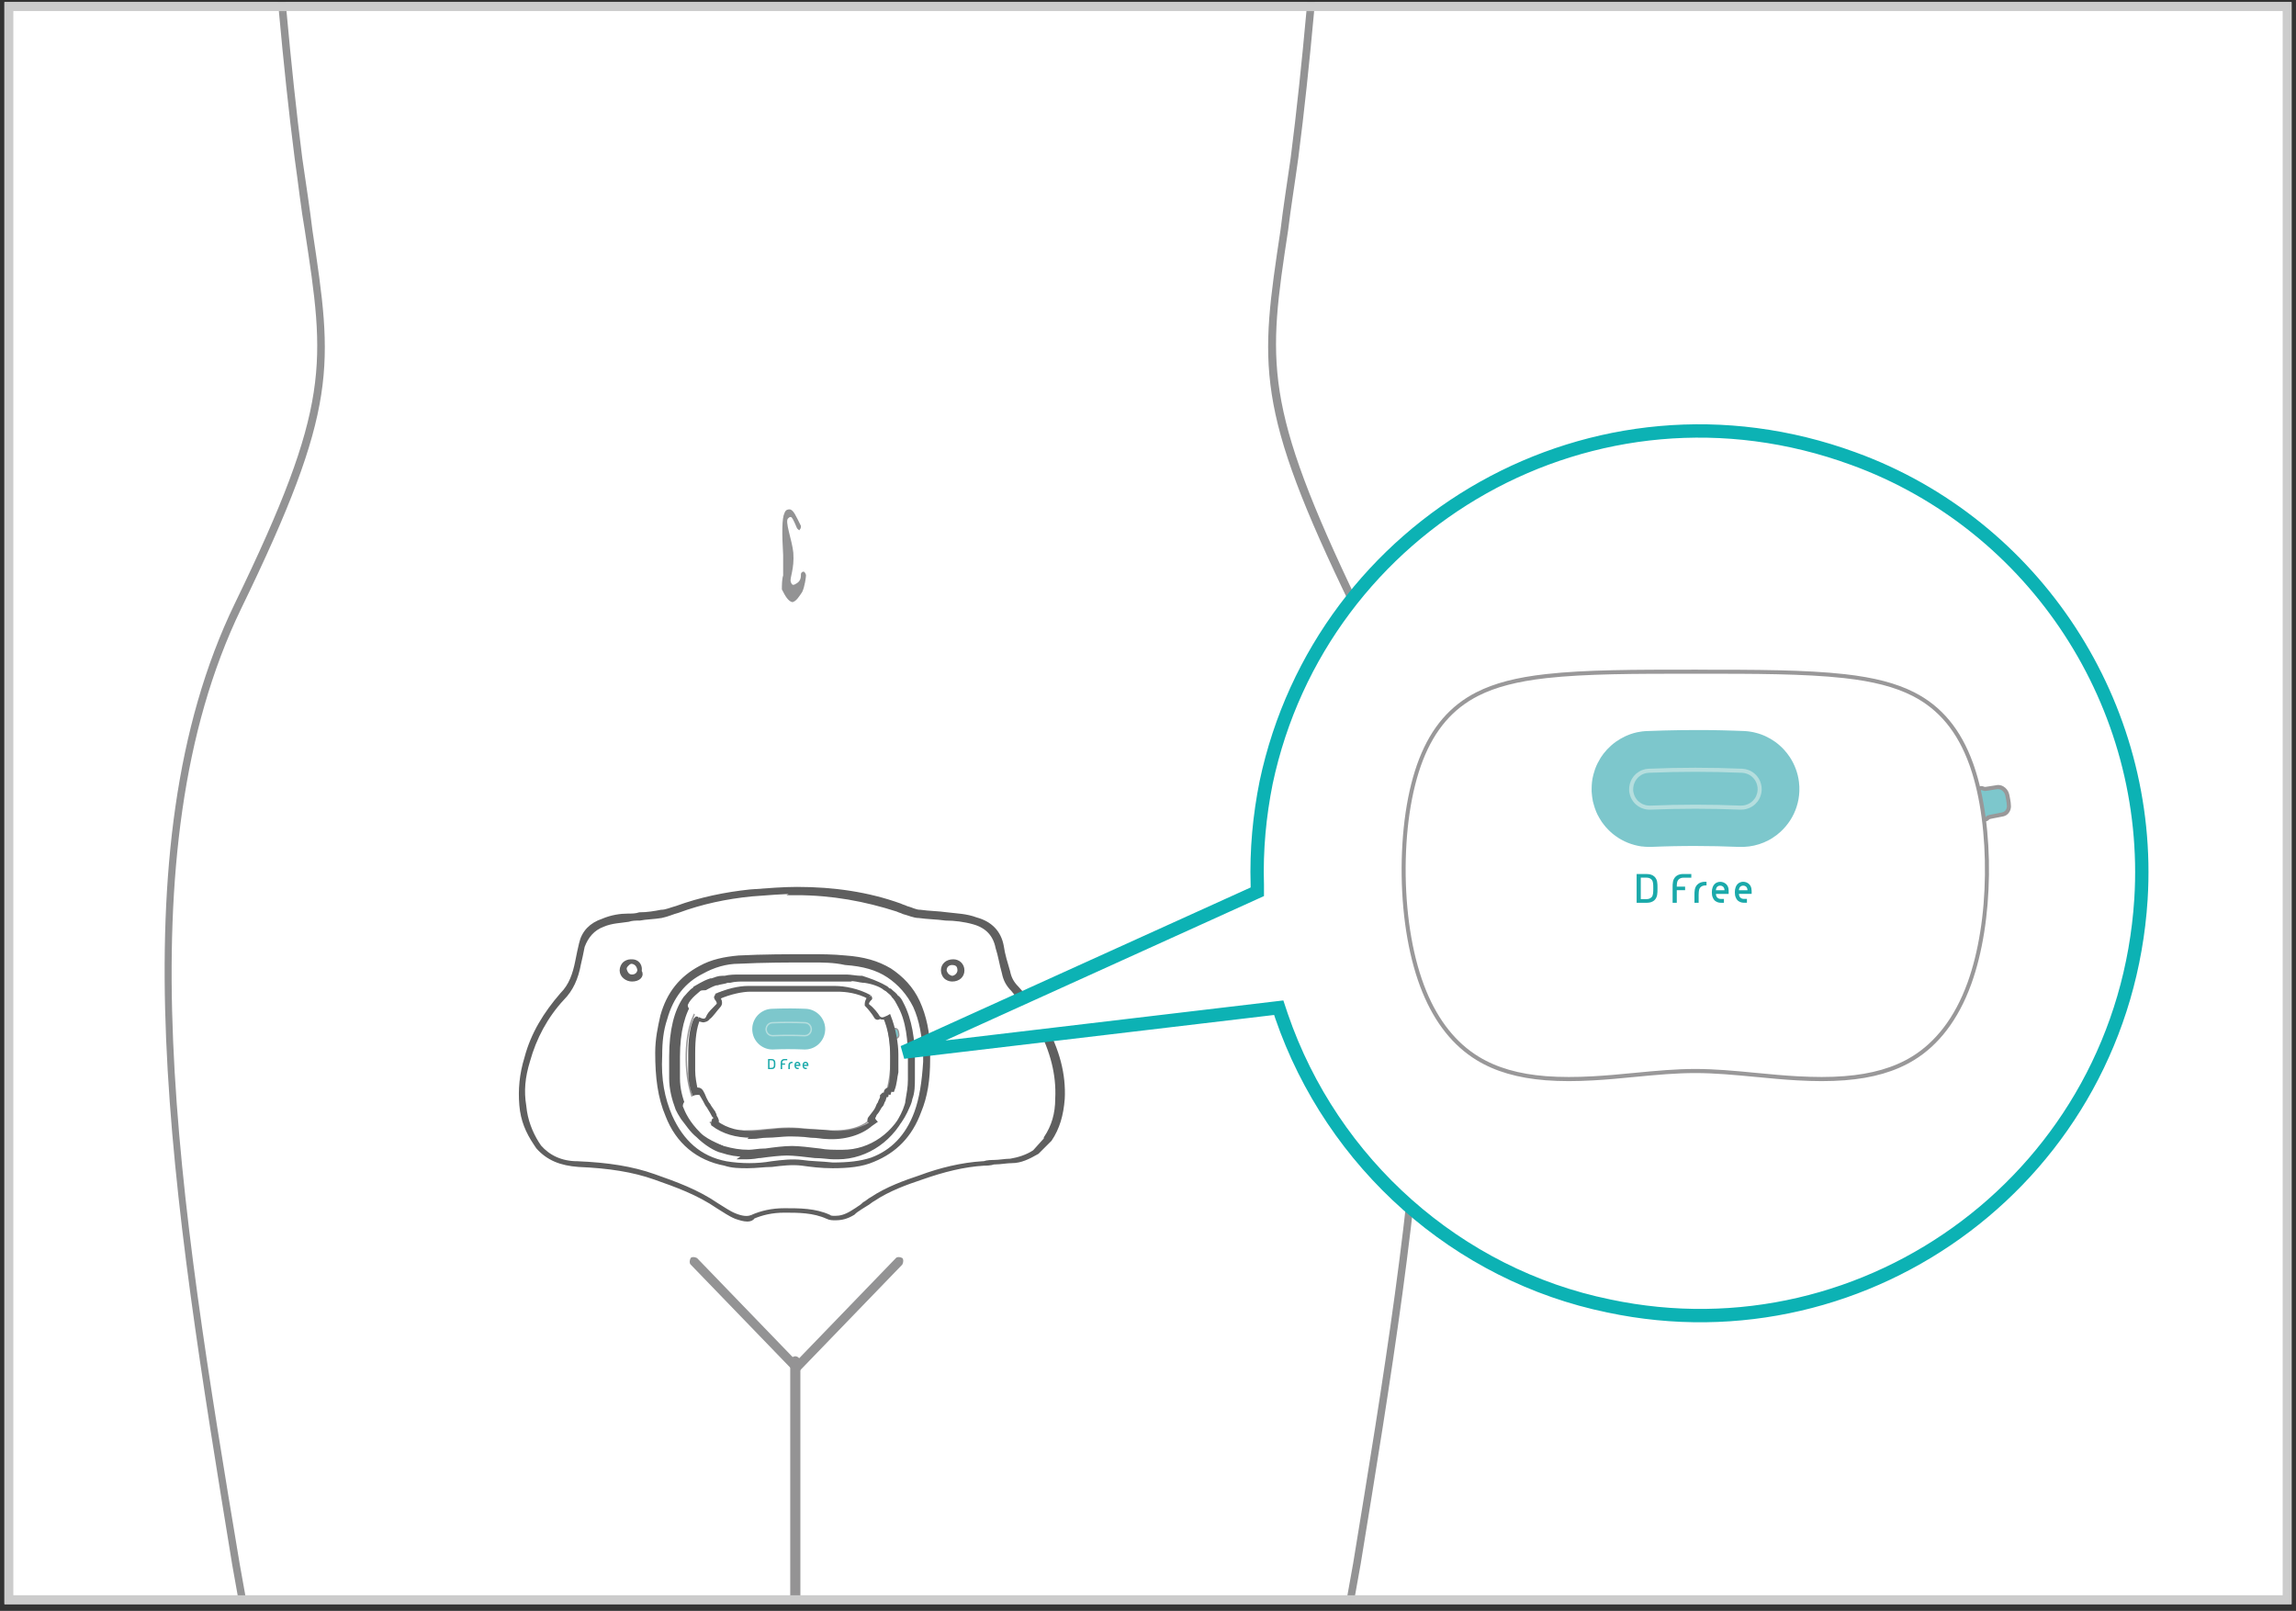 <svg width="258" height="181" viewBox="0 0 258 181" fill="none" xmlns="http://www.w3.org/2000/svg">
<rect x="0" y="0" width="258" height="181" fill="#333333" stroke="none"/>
<g clip-path="url(#clip0_13046_65980)">
<rect x="0.5" y="0.243" width="257" height="180" fill="white"/>
<mask id="mask0_13046_65980" style="mask-type:alpha" maskUnits="userSpaceOnUse" x="0" y="0" width="258" height="181">
<path d="M257.5 0.243H0.5V180.243H257.5V0.243Z" fill="#C4C4C4"/>
</mask>
<g mask="url(#mask0_13046_65980)">
<path d="M89.5 154.243C89.357 154.243 89.213 154.243 89.213 154.097L77.608 142.085C77.464 141.939 77.464 141.646 77.608 141.353C77.751 141.206 78.037 141.206 78.324 141.353L89.5 152.925L100.676 141.353C100.819 141.206 101.106 141.206 101.393 141.353C101.536 141.499 101.536 141.792 101.393 142.085L89.787 154.097C89.643 154.243 89.5 154.243 89.5 154.243Z" fill="#939394"/>
<path d="M89.368 184.888C89.082 184.888 88.797 184.603 88.797 184.318V152.96C88.797 152.675 89.082 152.39 89.368 152.39C89.653 152.39 89.938 152.675 89.938 152.96V184.318C89.795 184.745 89.653 184.888 89.368 184.888Z" fill="#949394"/>
<path d="M151.762 180.243C151.476 180.243 151.333 179.958 151.333 179.673L152.049 175.681C158.775 134.622 165.216 95.844 151.906 68.329C140.885 45.661 141.601 41.099 143.891 25.844C144.177 23.42 144.606 20.712 145.036 17.718C147.755 -3.525 148.9 -29.044 148.9 -29.329C148.9 -29.614 149.043 -29.757 149.329 -29.757C149.616 -29.757 149.759 -29.472 149.759 -29.329C149.759 -29.044 148.614 -3.382 145.894 17.718C145.465 20.854 145.036 23.42 144.749 25.844C142.459 40.813 141.887 45.376 152.621 67.758C166.075 95.559 159.634 134.479 152.907 175.681L152.192 179.673C152.192 180.1 152.049 180.243 151.762 180.243Z" fill="#939394"/>
<path d="M27.238 180.243C26.951 180.243 26.808 180.1 26.808 179.815L26.093 175.82C19.366 134.591 12.925 95.644 26.379 67.825C37.256 45.427 36.541 40.861 34.251 25.882C33.821 23.456 33.535 20.746 33.106 17.75C30.386 -3.507 29.241 -29.186 29.241 -29.329C29.241 -29.614 29.384 -29.757 29.671 -29.757C29.957 -29.757 30.1 -29.614 30.1 -29.329C30.1 -29.044 31.245 -3.507 33.964 17.75C34.394 20.746 34.823 23.456 35.109 25.882C37.399 41.147 38.115 45.712 27.095 68.395C13.784 95.929 20.081 134.733 26.951 175.82L27.667 179.815C27.667 179.958 27.524 180.243 27.238 180.243Z" fill="#939394"/>
<path d="M89.001 67.653C89.429 67.653 89.857 66.94 90.143 66.512C90.428 65.941 90.571 64.799 90.571 64.657C90.571 64.514 90.428 64.228 90.285 64.228C90.143 64.228 90 64.371 90 64.514C90 64.799 90 65.227 89.572 65.513C89.144 65.798 89.001 65.798 88.858 65.37C88.716 64.942 89.286 63.943 89.144 62.088C89.001 60.661 88.145 58.521 88.573 58.235C88.716 58.093 88.716 58.093 88.858 58.093C89.001 58.093 89.144 58.378 89.572 59.377C89.715 59.52 89.857 59.662 89.857 59.52C90 59.377 90 59.234 90 59.091C89.429 57.95 89.144 57.236 88.716 57.236C88.573 57.236 88.287 57.236 88.145 57.664C87.859 58.235 87.859 59.948 88.002 62.373C88.002 63.372 88.002 64.229 88.002 64.657C87.859 65.085 87.859 65.798 87.859 66.226C88.287 67.082 88.573 67.511 89.001 67.653Z" fill="#939394"/>
<path d="M84.149 137.005C83.721 137.005 83.293 136.862 82.865 136.72C82.151 136.434 81.581 136.006 80.867 135.578C78.584 134.008 76.158 133.152 73.732 132.296C71.306 131.44 68.595 131.012 65.17 130.869C63.172 130.726 61.745 130.155 60.604 128.871L60.318 128.443C59.462 127.159 58.891 125.874 58.749 124.162C58.606 122.45 58.749 120.737 59.319 118.882C60.033 116.171 61.46 113.888 63.315 111.747C64.314 110.748 64.742 109.464 65.028 108.037C65.17 107.324 65.313 106.61 65.456 106.039C65.741 104.755 66.597 103.899 67.882 103.471C68.88 103.043 69.879 102.9 70.736 102.9C71.164 102.9 71.592 102.9 72.02 102.757C72.876 102.757 73.732 102.614 74.446 102.472C75.016 102.472 75.587 102.186 76.158 102.044C78.869 101.045 81.723 100.474 84.435 100.189C86.432 100.046 88.145 99.903 89.715 99.903C93.853 99.903 97.706 100.474 101.274 101.758C101.559 101.901 101.702 101.901 101.987 102.044C102.558 102.186 102.986 102.472 103.557 102.472C104.556 102.614 105.555 102.614 106.554 102.757C107.695 102.9 108.694 102.9 109.836 103.328C111.405 103.756 112.404 104.755 112.69 106.325C112.832 107.324 113.118 108.18 113.403 109.179C113.546 109.892 113.831 110.463 114.402 111.034C115.829 112.603 116.685 113.888 117.399 115.172C118.968 118.026 119.682 120.737 119.539 123.449C119.397 125.304 118.968 126.731 118.112 128.015L116.685 129.442C115.686 130.013 114.83 130.441 113.831 130.441C113.26 130.441 112.547 130.584 111.976 130.584C111.548 130.584 111.12 130.584 110.692 130.726C108.409 130.869 106.125 131.44 103.7 132.296C101.987 132.867 99.989 133.58 98.276 134.722C97.991 134.865 97.706 135.15 97.42 135.293C96.992 135.578 96.421 135.863 95.993 136.292C95.28 136.72 94.709 136.862 93.996 136.862C93.71 136.862 93.425 136.862 93.139 136.72C91.57 136.006 89.857 136.006 88.287 136.006C86.861 136.006 85.719 136.292 84.72 136.72C84.863 136.862 84.577 137.005 84.149 137.005Z" fill="white"/>
<path d="M100.067 116.835C100.011 116.835 99.965 116.788 99.965 116.731L99.799 115.745C99.792 115.723 99.792 115.7 99.8 115.678C99.802 115.66 99.821 115.633 99.847 115.619C99.855 115.614 99.875 115.603 99.906 115.603C99.933 115.603 99.949 115.609 99.965 115.616L99.992 115.625C100 115.628 100.01 115.632 100.019 115.633C100.032 115.635 100.045 115.636 100.058 115.636L100.083 115.633L100.547 115.56C100.55 115.56 100.555 115.56 100.558 115.56C100.587 115.56 100.616 115.563 100.645 115.569C100.674 115.576 100.702 115.588 100.731 115.604C100.755 115.617 100.778 115.635 100.798 115.652C100.816 115.668 100.834 115.686 100.848 115.705C100.87 115.734 100.89 115.768 100.904 115.801C100.912 115.822 100.92 115.844 100.926 115.87C100.934 115.899 100.939 115.924 100.944 115.953L100.965 116.068C100.971 116.107 100.978 116.142 100.982 116.177C100.987 116.222 100.99 116.262 100.992 116.297C100.992 116.324 100.992 116.35 100.989 116.377C100.984 116.411 100.973 116.444 100.958 116.473C100.949 116.492 100.938 116.51 100.923 116.527C100.91 116.545 100.893 116.561 100.875 116.577C100.853 116.595 100.83 116.609 100.806 116.619C100.784 116.628 100.76 116.635 100.739 116.639C100.736 116.639 100.272 116.731 100.272 116.731L100.219 116.745C100.202 116.75 100.175 116.758 100.165 116.763H100.163C100.149 116.801 100.111 116.831 100.066 116.831L100.067 116.835Z" fill="#7DC7CC"/>
<path d="M100.561 115.641C100.582 115.641 100.606 115.643 100.629 115.648C100.649 115.652 100.672 115.662 100.694 115.673C100.713 115.684 100.731 115.697 100.747 115.712C100.761 115.724 100.774 115.739 100.787 115.755C100.806 115.779 100.821 115.806 100.833 115.833C100.84 115.851 100.848 115.87 100.853 115.891C100.859 115.918 100.864 115.944 100.869 115.971L100.889 116.083C100.896 116.12 100.902 116.155 100.905 116.188C100.91 116.23 100.913 116.267 100.915 116.3C100.915 116.3 100.915 116.302 100.915 116.304C100.915 116.323 100.915 116.342 100.912 116.364C100.907 116.39 100.899 116.416 100.888 116.438C100.88 116.452 100.872 116.465 100.862 116.478C100.851 116.491 100.84 116.504 100.825 116.515C100.809 116.528 100.793 116.539 100.776 116.545C100.757 116.553 100.737 116.558 100.72 116.563L100.259 116.652L100.222 116.662L100.201 116.668C100.174 116.676 100.147 116.683 100.129 116.694C100.11 116.705 100.094 116.723 100.093 116.729C100.093 116.742 100.083 116.75 100.07 116.75C100.057 116.75 100.048 116.739 100.048 116.726L99.878 115.72C99.878 115.72 99.875 115.708 99.878 115.702C99.878 115.696 99.883 115.688 99.889 115.684C99.893 115.683 99.899 115.68 99.909 115.68C99.909 115.68 99.91 115.68 99.912 115.68C99.92 115.68 99.928 115.683 99.939 115.688C99.949 115.691 99.958 115.696 99.971 115.699C99.982 115.702 99.997 115.707 100.011 115.71C100.025 115.713 100.041 115.713 100.057 115.715L100.096 115.712L100.563 115.638M100.561 115.481C100.561 115.481 100.547 115.481 100.541 115.481C100.539 115.481 100.536 115.481 100.534 115.481L100.073 115.553H100.054C100.054 115.553 100.043 115.553 100.037 115.553C100.03 115.553 100.025 115.55 100.021 115.548C100.011 115.545 100.003 115.542 99.995 115.539C99.976 115.531 99.95 115.523 99.92 115.521C99.917 115.521 99.91 115.521 99.907 115.521C99.873 115.521 99.841 115.529 99.811 115.545C99.765 115.571 99.733 115.612 99.722 115.664C99.712 115.696 99.713 115.729 99.722 115.761L99.888 116.748C99.897 116.841 99.976 116.913 100.069 116.913C100.133 116.913 100.189 116.88 100.222 116.83C100.229 116.83 100.235 116.827 100.243 116.825L100.265 116.819L100.296 116.811L100.752 116.721C100.752 116.721 100.758 116.721 100.763 116.72C100.782 116.715 100.813 116.707 100.843 116.694C100.872 116.681 100.901 116.664 100.928 116.641C100.952 116.622 100.973 116.601 100.99 116.577C101.005 116.558 101.019 116.536 101.032 116.512C101.051 116.473 101.064 116.432 101.07 116.39C101.077 116.355 101.077 116.324 101.075 116.3C101.075 116.299 101.075 116.296 101.075 116.294C101.075 116.257 101.07 116.216 101.065 116.169C101.061 116.132 101.054 116.094 101.048 116.056L101.027 115.942C101.021 115.908 101.016 115.88 101.008 115.849C101.001 115.822 100.992 115.795 100.982 115.771C100.965 115.729 100.942 115.691 100.915 115.656C100.897 115.633 100.878 115.611 100.856 115.592C100.83 115.569 100.803 115.55 100.774 115.532C100.739 115.513 100.704 115.499 100.667 115.489C100.627 115.48 100.593 115.48 100.568 115.478C100.566 115.478 100.563 115.478 100.561 115.478V115.481Z" fill="#999899"/>
<path d="M93.614 127.08C93.321 127.08 93.01 127.071 92.665 127.053C92.105 127.023 91.588 126.973 91.132 126.928L91.087 126.923C90.121 126.829 89.379 126.763 88.624 126.763C87.868 126.763 87.126 126.831 86.16 126.923L86.12 126.927C85.664 126.971 85.147 127.021 84.582 127.051C84.237 127.071 83.926 127.079 83.634 127.079C83.315 127.079 83.021 127.067 82.733 127.045C81.642 126.96 80.76 126.706 80.037 126.264C79.132 125.711 78.424 124.826 77.933 123.631C77.679 123.012 77.481 122.3 77.341 121.514C77.204 120.737 77.129 119.906 77.116 119.049C77.105 118.201 77.157 117.348 77.271 116.58C77.388 115.785 77.567 115.075 77.804 114.469C78.28 113.246 79.007 112.403 80.026 111.886C80.72 111.534 81.581 111.31 82.734 111.181C84.309 111.005 86.259 111.005 88.518 111.005H88.729C90.972 111.005 92.913 111.005 94.481 111.178L94.513 111.181C95.666 111.31 96.527 111.534 97.221 111.886C98.287 112.426 99.035 113.329 99.511 114.646L99.555 114.776C99.754 115.356 99.903 116.024 100.002 116.758C100.05 117.115 100.085 117.488 100.106 117.868C100.126 118.246 100.136 118.633 100.131 119.02C100.126 119.407 100.109 119.795 100.079 120.172C100.047 120.551 100.002 120.926 99.946 121.284C99.831 122.012 99.664 122.684 99.451 123.277L99.435 123.321C99.186 124.007 98.864 124.608 98.48 125.109C98.114 125.586 97.687 125.976 97.212 126.266C96.488 126.707 95.607 126.963 94.516 127.047C94.228 127.069 93.933 127.08 93.615 127.08H93.614Z" fill="white"/>
<path d="M88.728 111.088C90.969 111.088 92.907 111.088 94.472 111.259L94.502 111.263C95.646 111.391 96.497 111.611 97.183 111.96C98.23 112.49 98.966 113.379 99.433 114.675L99.478 114.803C99.674 115.379 99.823 116.041 99.919 116.769C99.967 117.123 100.001 117.496 100.023 117.875C100.044 118.251 100.053 118.636 100.049 119.02C100.044 119.406 100.026 119.791 99.996 120.166C99.966 120.543 99.921 120.916 99.863 121.271C99.748 121.994 99.583 122.66 99.372 123.25L99.356 123.294C99.109 123.972 98.793 124.567 98.412 125.06C98.05 125.53 97.631 125.913 97.166 126.196C96.454 126.631 95.583 126.882 94.505 126.965C94.219 126.988 93.926 126.999 93.611 126.999C93.32 126.999 93.011 126.989 92.665 126.972C92.107 126.941 91.59 126.892 91.131 126.847L91.091 126.844C90.121 126.749 89.378 126.682 88.619 126.682C87.861 126.682 87.117 126.749 86.147 126.844L86.108 126.847C85.651 126.892 85.136 126.941 84.573 126.972C84.229 126.991 83.921 126.999 83.628 126.999C83.312 126.999 83.02 126.988 82.733 126.967C81.657 126.884 80.786 126.632 80.074 126.197C79.183 125.653 78.487 124.78 78.004 123.602C77.753 122.99 77.555 122.282 77.417 121.502C77.281 120.729 77.206 119.903 77.193 119.049C77.182 118.206 77.235 117.356 77.347 116.593C77.463 115.805 77.641 115.099 77.875 114.499C78.345 113.296 79.058 112.466 80.058 111.96C80.745 111.613 81.596 111.392 82.74 111.263C84.309 111.088 86.258 111.088 88.515 111.088H88.726M88.728 110.928H88.517C86.25 110.928 84.292 110.928 82.724 111.104C81.561 111.234 80.692 111.461 79.988 111.818C78.951 112.342 78.212 113.202 77.727 114.442C77.489 115.053 77.308 115.769 77.19 116.571C77.076 117.342 77.023 118.2 77.035 119.052C77.046 119.916 77.123 120.75 77.26 121.53C77.401 122.322 77.601 123.041 77.857 123.663C78.353 124.874 79.071 125.772 79.993 126.335C80.727 126.783 81.62 127.042 82.724 127.128C83.012 127.151 83.309 127.162 83.629 127.162C83.925 127.162 84.239 127.152 84.583 127.133C85.146 127.103 85.666 127.052 86.124 127.007L86.163 127.004C87.128 126.909 87.869 126.844 88.619 126.844C89.37 126.844 90.11 126.911 91.075 127.004L91.115 127.007C91.573 127.052 92.093 127.101 92.656 127.133C93 127.152 93.313 127.162 93.609 127.162C93.931 127.162 94.228 127.151 94.516 127.128C95.62 127.044 96.513 126.784 97.247 126.335C97.73 126.04 98.164 125.645 98.537 125.159C98.925 124.652 99.252 124.044 99.503 123.35L99.519 123.306C99.734 122.706 99.901 122.031 100.018 121.299C100.076 120.939 100.121 120.563 100.153 120.18C100.183 119.801 100.202 119.412 100.207 119.024C100.212 118.635 100.204 118.246 100.181 117.867C100.159 117.483 100.124 117.107 100.076 116.75C99.977 116.011 99.826 115.339 99.626 114.753L99.582 114.624C99.1 113.286 98.338 112.368 97.254 111.819C96.55 111.463 95.681 111.237 94.518 111.106C92.95 110.931 90.992 110.93 88.726 110.93L88.728 110.928Z" fill="#999899"/>
<path d="M92.711 115.356C92.69 115.183 92.649 115.012 92.588 114.849C92.529 114.686 92.449 114.529 92.354 114.384C92.285 114.28 92.209 114.18 92.124 114.088C92.017 113.971 91.897 113.865 91.769 113.772C91.654 113.691 91.53 113.619 91.404 113.56C91.372 113.545 91.342 113.531 91.31 113.518C91.278 113.505 91.246 113.492 91.214 113.481C91.182 113.47 91.15 113.459 91.118 113.449C91.086 113.44 91.054 113.43 91.02 113.422C90.988 113.414 90.956 113.406 90.922 113.398C90.89 113.392 90.857 113.385 90.825 113.379C90.793 113.374 90.761 113.369 90.727 113.364C90.695 113.36 90.663 113.356 90.631 113.355C90.599 113.352 90.567 113.35 90.535 113.348C90.403 113.344 90.27 113.337 90.138 113.334C90.009 113.329 89.879 113.326 89.748 113.323C89.707 113.323 89.663 113.321 89.622 113.32C89.593 113.32 89.562 113.32 89.534 113.318C89.478 113.318 89.422 113.315 89.366 113.315C89.241 113.313 89.116 113.312 88.991 113.31C88.87 113.31 88.747 113.31 88.625 113.31C88.425 113.31 88.219 113.31 88.011 113.315C87.895 113.315 87.782 113.318 87.671 113.321C87.671 113.321 87.671 113.321 87.67 113.321C87.569 113.323 87.47 113.326 87.374 113.328C87.155 113.334 86.936 113.342 86.716 113.35C86.688 113.35 86.657 113.353 86.628 113.355C86.601 113.356 86.576 113.36 86.548 113.363H86.545C86.545 113.363 86.544 113.363 86.542 113.363C86.513 113.366 86.483 113.371 86.454 113.376C86.428 113.38 86.403 113.385 86.377 113.39C86.376 113.39 86.374 113.39 86.371 113.39C86.371 113.39 86.371 113.39 86.369 113.39C86.369 113.39 86.368 113.39 86.366 113.39C86.337 113.396 86.308 113.403 86.278 113.409C86.267 113.412 86.256 113.416 86.244 113.419C86.228 113.424 86.211 113.427 86.195 113.43C86.166 113.438 86.139 113.448 86.112 113.457C86.096 113.462 86.08 113.465 86.065 113.472C86.059 113.473 86.052 113.476 86.046 113.48C86.038 113.483 86.03 113.484 86.02 113.488C85.977 113.504 85.936 113.523 85.894 113.54C85.883 113.545 85.872 113.548 85.861 113.555C85.859 113.555 85.857 113.556 85.856 113.558C85.854 113.558 85.853 113.558 85.849 113.561C85.8 113.585 85.75 113.611 85.702 113.638C85.689 113.644 85.677 113.651 85.664 113.659C85.664 113.659 85.662 113.659 85.66 113.66C85.6 113.696 85.54 113.734 85.484 113.774C85.484 113.774 85.481 113.776 85.481 113.777C85.481 113.777 85.48 113.777 85.478 113.779C85.417 113.822 85.358 113.87 85.302 113.92C85.288 113.932 85.273 113.947 85.259 113.961C85.221 113.996 85.18 114.033 85.145 114.072C85.142 114.075 85.141 114.078 85.137 114.081C85.134 114.084 85.131 114.086 85.129 114.089C85.086 114.137 85.044 114.187 85.004 114.236C84.998 114.244 84.992 114.254 84.985 114.264C84.955 114.304 84.926 114.344 84.899 114.385C84.896 114.392 84.893 114.398 84.889 114.403C84.885 114.409 84.88 114.416 84.877 114.422C84.841 114.478 84.811 114.536 84.781 114.593C84.777 114.6 84.773 114.606 84.769 114.612C84.736 114.68 84.705 114.747 84.68 114.817C84.678 114.824 84.677 114.83 84.673 114.836C84.672 114.841 84.669 114.846 84.667 114.851C84.661 114.868 84.656 114.889 84.649 114.907C84.632 114.961 84.614 115.014 84.6 115.07C84.592 115.099 84.587 115.127 84.581 115.156C84.574 115.185 84.566 115.214 84.561 115.243C84.558 115.265 84.557 115.287 84.553 115.311C84.552 115.327 84.547 115.343 84.545 115.359C84.542 115.38 84.542 115.401 84.541 115.422C84.537 115.447 84.536 115.473 84.534 115.499C84.531 115.545 84.531 115.59 84.531 115.636C84.531 115.652 84.529 115.67 84.531 115.686C84.531 115.692 84.531 115.7 84.531 115.707C84.531 115.716 84.531 115.724 84.531 115.734C84.531 115.759 84.536 115.783 84.537 115.809C84.541 115.852 84.544 115.895 84.55 115.939C84.553 115.967 84.56 115.995 84.565 116.023C84.571 116.057 84.574 116.091 84.581 116.124C84.584 116.139 84.589 116.151 84.592 116.164C84.598 116.191 84.606 116.219 84.614 116.246C84.627 116.291 84.64 116.335 84.654 116.38C84.665 116.411 84.677 116.441 84.688 116.471C84.697 116.497 84.705 116.523 84.717 116.547C84.723 116.559 84.729 116.572 84.736 116.587C84.742 116.599 84.745 116.612 84.752 116.625C84.761 116.646 84.774 116.665 84.784 116.686C84.801 116.718 84.817 116.751 84.837 116.782C84.854 116.811 84.872 116.839 84.891 116.868C84.905 116.889 84.917 116.913 84.931 116.934C84.939 116.947 84.95 116.958 84.958 116.969C84.977 116.995 84.996 117.02 85.016 117.046C85.041 117.078 85.065 117.11 85.093 117.14C85.115 117.167 85.141 117.191 85.165 117.217C85.182 117.235 85.198 117.254 85.216 117.271C85.224 117.279 85.233 117.286 85.241 117.294C85.251 117.302 85.259 117.311 85.267 117.319C85.291 117.342 85.317 117.363 85.341 117.385C85.352 117.394 85.363 117.402 85.373 117.41C85.377 117.415 85.384 117.418 85.388 117.423C85.398 117.431 85.408 117.439 85.417 117.446C85.443 117.466 85.47 117.486 85.497 117.505C85.515 117.518 85.534 117.53 85.553 117.542C85.556 117.543 85.558 117.545 85.561 117.548C85.563 117.548 85.564 117.55 85.566 117.551C85.571 117.554 85.576 117.558 85.579 117.561C85.606 117.578 85.635 117.596 85.664 117.612C85.692 117.628 85.721 117.644 85.75 117.66C85.779 117.676 85.809 117.69 85.84 117.705C85.87 117.719 85.9 117.732 85.931 117.745C85.936 117.746 85.941 117.748 85.945 117.751C85.947 117.751 85.948 117.753 85.952 117.754C85.955 117.754 85.958 117.756 85.961 117.758C85.982 117.766 86.003 117.775 86.024 117.782C86.056 117.793 86.086 117.804 86.118 117.814C86.129 117.817 86.14 117.82 86.152 117.823C86.155 117.823 86.158 117.826 86.161 117.826C86.164 117.826 86.169 117.828 86.172 117.83C86.187 117.834 86.201 117.838 86.214 117.842C86.246 117.852 86.278 117.86 86.312 117.866C86.329 117.87 86.347 117.874 86.364 117.878C86.369 117.878 86.372 117.879 86.376 117.881C86.38 117.881 86.384 117.881 86.388 117.882C86.395 117.882 86.403 117.886 86.409 117.887C86.443 117.894 86.475 117.898 86.508 117.903C86.512 117.903 86.513 117.903 86.516 117.903C86.516 117.903 86.52 117.903 86.521 117.903C86.526 117.903 86.531 117.903 86.536 117.903C86.56 117.906 86.584 117.91 86.609 117.911C86.622 117.911 86.635 117.913 86.649 117.914C86.656 117.914 86.664 117.914 86.668 117.916C86.673 117.916 86.68 117.916 86.684 117.916C86.692 117.916 86.702 117.916 86.71 117.918C86.742 117.918 86.774 117.921 86.808 117.921H86.811C86.812 117.921 86.814 117.921 86.816 117.921H86.864C86.876 117.921 86.889 117.921 86.902 117.919H86.912C87.056 117.913 87.198 117.908 87.34 117.903C87.483 117.898 87.627 117.895 87.769 117.892C87.913 117.889 88.055 117.887 88.198 117.886C88.34 117.886 88.484 117.884 88.627 117.884C89.198 117.884 89.775 117.897 90.345 117.921C90.38 117.921 90.417 117.921 90.454 117.921C90.484 117.921 90.516 117.921 90.546 117.919C90.61 117.916 90.676 117.911 90.748 117.902C90.815 117.892 90.882 117.881 90.946 117.866C91.01 117.852 91.076 117.834 91.14 117.814C91.204 117.793 91.266 117.77 91.327 117.745C91.388 117.719 91.449 117.69 91.508 117.66C91.567 117.63 91.625 117.596 91.679 117.559C91.735 117.524 91.79 117.486 91.841 117.446C91.892 117.406 91.943 117.363 91.991 117.318C92.132 117.187 92.257 117.039 92.362 116.878C92.471 116.71 92.558 116.529 92.618 116.339C92.682 116.142 92.719 115.935 92.727 115.727C92.732 115.603 92.727 115.478 92.711 115.355V115.356Z" fill="#7DC7CC"/>
<path d="M87.842 119.097C87.724 119.212 87.726 119.369 87.726 119.521V120.126H87.89V119.63H88.218V119.487H87.89V119.481C87.892 119.354 87.903 119.27 87.954 119.215C88.004 119.162 88.071 119.135 88.159 119.135H88.463V118.991H88.094C87.991 118.999 87.905 119.036 87.841 119.097" fill="#1AA9AA"/>
<path d="M88.754 119.793V119.786C88.756 119.66 88.767 119.575 88.818 119.521C88.868 119.468 88.935 119.441 89.023 119.441H89.063V119.298H88.957C88.855 119.306 88.769 119.343 88.705 119.404C88.586 119.519 88.588 119.676 88.588 119.828V120.125H88.753V119.794L88.754 119.793Z" fill="#1AA9AA"/>
<path d="M87.129 119.55V119.521C87.129 119.362 87.129 119.212 87.012 119.097C86.94 119.028 86.838 118.991 86.713 118.991H86.307V120.126H86.713C86.838 120.126 86.942 120.089 87.012 120.02C87.131 119.905 87.129 119.74 87.129 119.58V119.551V119.55ZM86.899 119.902C86.849 119.954 86.782 119.982 86.694 119.982H86.47V119.134H86.694C86.782 119.134 86.849 119.159 86.899 119.214C86.959 119.281 86.963 119.385 86.963 119.55C86.963 119.702 86.963 119.833 86.899 119.902Z" fill="#1AA9AA"/>
<path d="M89.603 119.298C89.565 119.298 89.526 119.305 89.488 119.319C89.448 119.334 89.413 119.356 89.381 119.388C89.349 119.418 89.323 119.462 89.304 119.516C89.283 119.569 89.273 119.634 89.273 119.714C89.273 119.794 89.285 119.865 89.309 119.916C89.329 119.97 89.357 120.012 89.392 120.042C89.409 120.057 89.429 120.069 89.448 120.079C89.467 120.09 89.486 120.1 89.507 120.106C89.545 120.119 89.587 120.124 89.627 120.125H89.75V119.973H89.627C89.571 119.973 89.526 119.956 89.491 119.922C89.454 119.889 89.435 119.839 89.435 119.775H89.936V119.641C89.936 119.535 89.902 119.45 89.838 119.39C89.774 119.33 89.697 119.3 89.606 119.298M89.433 119.631C89.437 119.577 89.453 119.529 89.483 119.497C89.513 119.466 89.553 119.45 89.603 119.45C89.653 119.45 89.691 119.466 89.723 119.497C89.755 119.529 89.771 119.577 89.773 119.631H89.433Z" fill="#1AA9AA"/>
<path d="M90.84 119.639C90.84 119.533 90.806 119.448 90.742 119.388C90.678 119.328 90.601 119.298 90.51 119.296C90.472 119.296 90.433 119.303 90.395 119.317C90.355 119.332 90.32 119.354 90.288 119.386C90.256 119.416 90.23 119.46 90.211 119.514C90.19 119.567 90.181 119.632 90.181 119.712C90.181 119.792 90.192 119.863 90.216 119.914C90.237 119.968 90.264 120.01 90.299 120.04C90.317 120.055 90.336 120.068 90.355 120.077C90.374 120.088 90.393 120.098 90.414 120.104C90.453 120.117 90.494 120.122 90.534 120.124H90.657V119.972H90.534C90.478 119.972 90.433 119.954 90.398 119.92C90.361 119.887 90.342 119.837 90.342 119.773H90.843V119.639H90.84ZM90.341 119.631C90.344 119.576 90.36 119.528 90.39 119.496C90.421 119.466 90.461 119.45 90.51 119.45C90.56 119.45 90.598 119.466 90.63 119.496C90.662 119.528 90.678 119.576 90.68 119.631H90.341Z" fill="#1AA9AA"/>
<path d="M90.408 116.371C90.418 116.371 90.429 116.371 90.438 116.371C90.501 116.371 90.56 116.363 90.621 116.347C90.694 116.327 90.763 116.297 90.827 116.255C90.902 116.207 90.963 116.15 91.017 116.079C91.049 116.038 91.075 115.993 91.096 115.945C91.121 115.889 91.139 115.83 91.15 115.771C91.163 115.702 91.165 115.63 91.157 115.561C91.149 115.492 91.129 115.419 91.102 115.355C91.078 115.297 91.046 115.243 91.008 115.195C90.976 115.153 90.941 115.118 90.901 115.084C90.835 115.03 90.765 114.988 90.683 114.96C90.613 114.934 90.544 114.921 90.47 114.916H90.464C89.245 114.865 88.008 114.865 86.789 114.916H86.783C86.709 114.92 86.637 114.934 86.568 114.96C86.488 114.988 86.416 115.03 86.351 115.084C86.311 115.118 86.275 115.155 86.243 115.196C86.205 115.246 86.173 115.3 86.149 115.358C86.122 115.422 86.103 115.494 86.095 115.564C86.09 115.599 86.09 115.636 86.09 115.673C86.09 115.707 86.095 115.74 86.101 115.774C86.112 115.833 86.13 115.892 86.155 115.948C86.178 115.996 86.203 116.041 86.235 116.083C86.263 116.119 86.293 116.153 86.327 116.183C86.357 116.211 86.391 116.236 86.426 116.259C86.49 116.3 86.557 116.329 86.632 116.348C86.693 116.364 86.752 116.372 86.813 116.372H86.845C88.027 116.323 89.226 116.323 90.408 116.372" stroke="#B5DEDE" stroke-width="0.16" stroke-miterlimit="10"/>
<path d="M83.72 129.727C82.864 129.727 82.008 129.584 81.151 129.299C80.438 129.156 79.296 128.443 78.44 127.586C77.727 127.016 77.299 126.302 76.728 125.589C76.442 125.16 76.3 124.875 76.157 124.59C75.729 123.448 75.443 122.306 75.443 121.165V118.739C75.443 115.742 76.014 113.602 77.013 112.175C77.299 111.889 77.584 111.461 78.012 111.176C78.155 111.176 78.155 111.033 78.155 111.033C78.44 110.89 79.011 110.462 79.867 110.177C80.01 110.177 80.01 110.177 80.01 110.177C80.438 110.034 80.723 109.892 81.151 109.892C81.294 109.892 81.294 109.892 81.437 109.892C82.008 109.749 82.578 109.749 83.149 109.749H94.708C94.851 109.749 94.993 109.749 95.136 109.749C95.564 109.749 96.278 109.892 96.706 109.892H96.848C97.705 110.177 98.561 110.462 99.274 110.89C99.417 111.033 99.702 111.176 99.702 111.176C99.988 111.461 100.273 111.604 100.416 111.889C100.702 112.175 100.844 112.46 100.987 112.746C102.129 114.601 102.271 117.169 102.271 118.882V121.308C102.271 122.164 102.129 122.877 101.986 123.733C101.986 124.019 101.843 124.304 101.701 124.732C100.416 127.872 97.419 130.012 94.137 130.012C93.994 130.012 93.852 130.012 93.709 130.012C93.138 130.012 92.425 129.87 91.569 129.87C90.427 129.727 89.143 129.584 88.429 129.584C87.716 129.584 86.431 129.727 85.432 129.87H85.29C84.576 130.012 84.005 130.012 83.577 130.012C84.005 129.727 83.863 129.727 83.72 129.727ZM78.725 127.444C79.582 128.157 80.581 128.728 81.294 129.013C82.293 129.299 83.149 129.441 84.148 129.441C84.576 129.441 85.29 129.299 85.861 129.299H86.003C87.002 129.156 88.144 129.013 89 129.013C89.713 129.013 90.998 129.156 92.139 129.299C92.853 129.441 93.709 129.441 94.28 129.441C94.422 129.441 94.565 129.441 94.708 129.441C97.847 129.441 100.702 127.444 101.986 124.304C102.129 124.019 102.271 123.591 102.271 123.448C102.557 122.735 102.557 121.878 102.557 121.165V118.739C102.557 117.027 102.271 114.601 101.272 112.746C101.13 112.46 100.987 112.175 100.702 112.032C100.559 111.747 100.273 111.604 99.988 111.319C99.845 111.319 99.702 111.176 99.56 111.033C98.846 110.605 98.133 110.32 97.134 110.177H96.991C96.706 110.177 95.85 109.892 95.564 110.034C95.421 110.034 95.279 110.034 95.136 110.034H83.577C83.149 110.034 82.578 110.034 82.008 110.177C81.865 110.177 81.722 110.177 81.722 110.177C81.437 110.32 81.009 110.32 80.581 110.462H80.438C79.582 110.748 79.011 111.176 78.725 111.319L78.583 111.461C78.155 111.747 77.869 112.032 77.727 112.317C76.728 113.744 76.157 115.885 76.157 118.739V121.165C76.157 122.306 76.442 123.448 76.87 124.447C77.013 124.732 77.156 125.16 77.299 125.446C77.727 126.159 78.297 126.873 78.868 127.444H79.011C78.725 127.444 78.725 127.444 78.725 127.444Z" fill="#5F5F5F" stroke="#5F5F5F" stroke-width="0.5" stroke-miterlimit="10"/>
<path d="M84.434 127.586C82.721 127.586 81.294 127.158 80.153 126.302V126.159C80.153 126.016 80.295 125.874 80.295 125.874C80.295 125.731 80.153 125.731 80.153 125.588C79.725 125.16 79.725 124.875 79.439 124.589C79.296 124.304 79.154 124.019 79.011 123.876C78.868 123.448 78.583 123.02 78.44 123.02C78.44 123.02 78.297 123.02 78.155 123.02C78.155 123.02 78.012 123.02 78.012 122.877C77.727 122.164 77.584 121.307 77.584 120.594V118.596C77.584 116.884 77.727 115.599 78.155 114.601C78.155 114.601 78.155 114.601 78.297 114.458H78.44C78.868 114.601 79.154 114.743 79.296 114.458C79.439 114.172 80.01 113.459 80.438 113.031C80.581 112.888 80.438 112.745 80.438 112.46C80.438 112.317 80.295 112.317 80.295 112.175V112.032C81.58 111.318 83.149 111.033 84.005 111.033H93.852C94.851 111.033 96.42 111.318 97.705 112.032C97.705 112.032 97.847 112.175 97.705 112.175C97.705 112.175 97.705 112.317 97.562 112.317C97.419 112.603 97.419 112.745 97.419 112.888C97.705 113.174 98.275 113.887 98.418 114.172C98.561 114.458 98.704 114.315 98.989 114.172C98.989 114.172 99.132 114.172 99.132 114.03H99.274C99.274 114.03 99.417 114.03 99.417 114.172C100.13 115.599 100.273 117.455 100.273 118.596C100.273 119.024 100.273 120.023 100.273 120.594C100.273 121.307 100.13 122.021 99.845 122.877C99.845 122.877 99.845 122.877 99.702 123.02H99.56H99.417H99.274C99.274 123.02 99.274 123.02 99.132 123.163V123.305C99.132 123.448 98.989 123.591 98.846 124.019C98.704 124.161 98.704 124.304 98.561 124.589C98.418 124.875 98.275 125.018 97.847 125.588C97.847 125.588 97.705 125.731 97.705 125.874C97.705 125.874 97.847 126.016 97.847 126.159V126.302C96.706 127.301 94.851 127.872 92.853 127.729C92.425 127.729 91.854 127.586 91.14 127.586C90.141 127.443 89.143 127.443 88.572 127.443C88.001 127.443 87.002 127.586 86.146 127.586C85.575 127.586 85.004 127.729 84.576 127.729C84.719 127.586 84.576 127.586 84.434 127.586ZM80.438 126.159C81.58 127.015 83.149 127.443 85.004 127.301C85.433 127.301 86.003 127.158 86.574 127.158C87.573 127.015 88.429 127.015 89.143 127.015C89.713 127.015 90.855 127.158 91.854 127.158C92.567 127.158 93.138 127.301 93.566 127.301C95.421 127.443 97.134 126.873 98.275 126.016C98.133 125.874 98.133 125.731 98.133 125.588C98.133 125.446 98.275 125.303 98.275 125.16C98.704 124.732 98.704 124.447 98.989 124.161C99.132 124.019 99.132 123.733 99.274 123.591C99.417 123.162 99.417 123.02 99.56 122.877V122.734C99.56 122.592 99.702 122.449 99.845 122.449C99.988 122.306 100.13 122.449 100.273 122.449C100.559 121.736 100.559 121.022 100.701 120.451C100.701 120.023 100.701 119.024 100.701 118.453C100.701 117.312 100.416 115.599 99.845 114.172C99.845 114.172 99.845 114.172 99.702 114.172C99.417 114.315 98.989 114.458 98.704 114.03C98.561 113.744 97.99 113.174 97.705 112.888C97.419 112.603 97.562 112.317 97.705 112.032C96.42 111.318 94.993 111.176 94.137 111.176H84.291C83.435 111.176 82.008 111.461 80.723 112.032C80.723 112.032 80.723 112.032 80.723 112.175C80.866 112.46 81.009 112.745 80.723 113.031C80.438 113.316 79.867 114.172 79.582 114.315C79.296 114.743 78.868 114.601 78.44 114.458C78.012 115.457 77.869 116.741 77.869 118.311V120.309C77.869 121.022 78.012 121.736 78.155 122.449C78.297 122.449 78.297 122.449 78.44 122.449C78.726 122.449 78.868 122.734 79.154 123.448C79.296 123.733 79.439 124.019 79.582 124.161C79.725 124.447 79.867 124.589 80.153 125.018C80.153 125.16 80.295 125.16 80.295 125.446C80.581 125.874 80.581 126.016 80.438 126.159Z" fill="#5F5F5F"/>
<path d="M80.153 126.159V126.302C81.294 127.158 82.721 127.586 84.434 127.586C84.576 127.586 84.719 127.586 84.576 127.729C85.004 127.729 85.575 127.586 86.146 127.586C87.002 127.586 88.001 127.443 88.572 127.443C89.143 127.443 90.141 127.443 91.14 127.586C91.854 127.586 92.425 127.729 92.853 127.729C94.851 127.872 96.706 127.301 97.847 126.302V126.159C97.847 126.016 97.705 125.874 97.705 125.874C97.705 125.731 97.847 125.588 97.847 125.588C98.275 125.018 98.418 124.875 98.561 124.589C98.704 124.304 98.704 124.161 98.846 124.019C98.989 123.591 99.132 123.448 99.132 123.305V123.163C99.274 123.02 99.274 123.02 99.274 123.02H99.417H99.56H99.702C99.845 122.877 99.845 122.877 99.845 122.877C100.13 122.021 100.273 121.307 100.273 120.594C100.273 120.023 100.273 119.024 100.273 118.596C100.273 117.455 100.13 115.599 99.417 114.172C99.417 114.03 99.274 114.03 99.274 114.03H99.132C99.132 114.172 98.989 114.172 98.989 114.172C98.704 114.315 98.561 114.458 98.418 114.172C98.275 113.887 97.705 113.174 97.419 112.888C97.419 112.745 97.419 112.603 97.562 112.317C97.705 112.317 97.705 112.175 97.705 112.175C97.847 112.175 97.705 112.032 97.705 112.032M80.153 126.159L80.295 126.302M80.153 126.159C80.153 126.016 80.295 125.874 80.295 125.874C80.295 125.731 80.153 125.731 80.153 125.588C79.725 125.16 79.725 124.875 79.439 124.589C79.296 124.304 79.154 124.019 79.011 123.876C78.868 123.448 78.583 123.02 78.44 123.02C78.44 123.02 78.297 123.02 78.155 123.02C78.155 123.02 78.012 123.02 78.012 122.877C77.727 122.164 77.584 121.307 77.584 120.594V118.596C77.584 116.884 77.727 115.599 78.155 114.601C78.155 114.601 78.155 114.601 78.297 114.458H78.44M78.44 114.458C78.868 114.601 79.154 114.743 79.296 114.458C79.439 114.172 80.01 113.459 80.438 113.031C80.581 112.888 80.438 112.745 80.438 112.46C80.438 112.317 80.295 112.317 80.295 112.175V112.032C81.58 111.318 83.149 111.033 84.005 111.033H93.852C94.851 111.033 96.42 111.318 97.705 112.032M78.44 114.458C78.868 114.601 79.296 114.743 79.582 114.315C79.867 114.172 80.438 113.316 80.723 113.031C81.009 112.745 80.866 112.46 80.723 112.175C80.723 112.032 80.723 112.032 80.723 112.032C82.008 111.461 83.435 111.176 84.291 111.176H94.137C94.993 111.176 96.42 111.318 97.705 112.032M78.44 114.458C78.012 115.457 77.869 116.741 77.869 118.311V120.309C77.869 121.022 78.012 121.736 78.155 122.449C78.297 122.449 78.297 122.449 78.44 122.449C78.726 122.449 78.868 122.734 79.154 123.448C79.296 123.733 79.439 124.019 79.582 124.161C79.725 124.447 79.867 124.589 80.153 125.018C80.153 125.16 80.295 125.16 80.295 125.446C80.581 125.874 80.581 126.016 80.438 126.159C81.58 127.015 83.149 127.443 85.004 127.301C85.433 127.301 86.003 127.158 86.574 127.158C87.573 127.015 88.429 127.015 89.143 127.015C89.713 127.015 90.855 127.158 91.854 127.158C92.567 127.158 93.138 127.301 93.566 127.301C95.421 127.443 97.134 126.873 98.275 126.016C98.133 125.874 98.133 125.731 98.133 125.588C98.133 125.446 98.275 125.303 98.275 125.16C98.704 124.732 98.704 124.447 98.989 124.161C99.132 124.019 99.132 123.733 99.274 123.591C99.417 123.162 99.417 123.02 99.56 122.877V122.734C99.56 122.592 99.702 122.449 99.845 122.449C99.988 122.306 100.13 122.449 100.273 122.449C100.559 121.736 100.559 121.022 100.701 120.451C100.701 120.023 100.701 119.024 100.701 118.453C100.701 117.312 100.416 115.599 99.845 114.172C99.845 114.172 99.845 114.172 99.702 114.172C99.417 114.315 98.989 114.458 98.704 114.03C98.561 113.744 97.99 113.174 97.705 112.888C97.419 112.603 97.562 112.317 97.705 112.032" stroke="#5F5F5F" stroke-width="0.5" stroke-miterlimit="10"/>
<path d="M79.012 114.458C78.87 114.458 78.299 114.172 78.299 114.172C78.156 114.03 77.157 113.316 77.3 112.888C77.585 112.175 78.584 111.461 78.727 111.318C79.012 111.176 80.725 111.318 80.297 111.889C80.154 112.032 80.297 112.317 80.439 112.46C80.582 112.745 80.582 112.745 80.439 112.888C80.011 113.316 79.583 113.744 79.44 114.03C79.298 114.315 79.298 114.458 79.012 114.458Z" fill="white"/>
<path d="M99.133 114.315C99.133 114.315 98.99 114.315 98.847 114.173C98.704 113.887 98.134 113.174 97.706 112.888C97.563 112.746 97.706 112.603 97.848 112.46C97.991 112.318 98.134 112.175 97.991 112.032C97.563 111.461 99.133 111.176 99.418 111.461C99.989 111.89 100.559 112.46 100.844 113.031C100.844 113.317 99.989 114.03 99.561 114.173C99.561 114.173 99.275 114.315 99.133 114.315Z" fill="white"/>
<path d="M78.725 127.301C77.441 126.017 77.013 125.018 76.728 124.304C76.728 124.161 76.728 123.591 77.869 123.163C78.012 123.02 78.297 123.02 78.583 123.02C78.583 123.02 78.868 123.448 79.011 123.733C79.153 124.019 79.296 124.304 79.439 124.447C79.582 124.732 79.724 124.875 80.01 125.446L80.152 125.588C80.152 125.588 80.152 125.731 80.01 125.731C80.01 125.874 79.867 125.874 79.867 125.874C79.724 126.017 79.724 126.159 79.724 126.302C79.867 126.73 80.866 127.301 81.008 127.444C81.437 127.586 81.722 127.729 81.865 127.729C82.007 127.729 82.15 127.872 82.15 127.872C82.15 128.014 82.15 128.157 82.007 128.3C81.865 128.585 81.579 128.728 81.437 128.728C81.579 128.871 79.582 128.157 78.725 127.301Z" fill="white"/>
<path d="M98.704 126.588C98.847 126.16 98.704 126.16 98.561 125.874C98.418 125.732 98.276 125.589 98.418 125.589C98.989 124.876 99.132 124.876 99.417 124.305C99.56 123.734 99.846 123.449 99.846 123.02C99.846 122.878 100.131 123.163 100.416 123.163C100.844 123.163 100.416 122.45 101.13 122.022C101.843 121.593 101.558 123.163 100.702 125.018C99.703 127.016 98.561 126.873 98.704 126.588Z" fill="white"/>
<path d="M84.007 137.005C83.579 137.005 83.15 136.862 82.722 136.72C82.009 136.434 81.438 136.006 80.725 135.578C78.441 134.008 76.016 133.152 73.59 132.296C71.164 131.44 68.452 131.012 65.028 130.869C63.03 130.726 61.603 130.155 60.461 128.871L60.176 128.443C59.32 127.159 58.749 125.874 58.606 124.162C58.464 122.45 58.606 120.737 59.177 118.882C59.891 116.171 61.318 113.888 63.173 111.747C64.171 110.748 64.6 109.464 64.885 108.037C65.028 107.324 65.17 106.61 65.313 106.039C65.598 104.755 66.455 103.899 67.739 103.471C68.738 103.043 69.737 102.9 70.593 102.9C71.021 102.9 71.449 102.9 71.877 102.757C72.733 102.757 73.59 102.614 74.303 102.472C74.874 102.472 75.445 102.186 76.016 102.044C78.727 101.045 81.581 100.474 84.292 100.189C86.29 100.046 88.002 99.903 89.572 99.903C93.71 99.903 97.563 100.474 101.13 101.758C101.416 101.901 101.558 101.901 101.844 102.044C102.414 102.186 102.843 102.472 103.413 102.472C104.412 102.614 105.411 102.614 106.41 102.757C107.552 102.9 108.551 102.9 109.692 103.328C111.262 103.756 112.261 104.755 112.546 106.325C112.689 107.324 112.974 108.18 113.26 109.179C113.402 109.892 113.688 110.463 114.259 111.034C115.686 112.603 116.542 113.888 117.255 115.172C118.825 118.026 119.538 120.737 119.396 123.449C119.253 125.304 118.825 126.731 117.969 128.015L116.542 129.442C115.543 130.013 114.687 130.441 113.688 130.441C113.117 130.441 112.403 130.584 111.833 130.584C111.405 130.584 110.976 130.584 110.548 130.726C108.265 130.869 105.982 131.44 103.556 132.296C101.844 132.867 99.846 133.58 98.134 134.722C97.849 134.865 97.563 135.15 97.278 135.293C96.85 135.578 96.279 135.863 95.851 136.292C95.137 136.72 94.567 136.862 93.853 136.862C93.568 136.862 93.282 136.862 92.997 136.72C91.427 136.006 89.715 136.006 88.145 136.006C86.718 136.006 85.576 136.292 84.578 136.72C84.578 136.862 84.292 137.005 84.007 137.005ZM89.429 100.189C88.002 100.189 86.29 100.331 84.435 100.474C81.581 100.759 78.87 101.33 76.158 102.329C75.587 102.472 75.017 102.757 74.303 102.9C73.447 103.043 72.591 103.043 71.877 103.185C71.449 103.185 71.021 103.185 70.593 103.328C69.737 103.471 68.738 103.471 67.739 103.899C66.597 104.327 65.884 105.183 65.456 106.325C65.313 107.038 65.17 107.752 65.028 108.322C64.742 109.892 64.171 111.176 63.173 112.175C61.318 114.173 60.033 116.599 59.32 119.168C58.749 121.023 58.606 122.592 58.892 124.305C59.034 125.874 59.605 127.301 60.319 128.443L60.604 128.871C61.603 130.013 63.03 130.726 64.885 130.726C68.31 130.869 71.021 131.297 73.447 132.153C75.873 133.009 78.299 133.866 80.582 135.435C81.295 135.863 81.866 136.292 82.58 136.577C83.293 136.862 84.007 137.005 84.578 136.72C85.576 136.292 86.718 136.006 88.145 136.006C89.857 136.006 91.57 136.006 93.139 136.72C93.282 136.862 93.568 136.862 93.853 136.862C94.424 136.862 94.995 136.72 95.708 136.292C96.136 136.006 96.707 135.721 97.135 135.293C97.421 135.15 97.706 134.865 97.991 134.722C99.704 133.58 101.701 132.867 103.413 132.296C105.697 131.44 108.122 130.869 110.406 130.726C110.834 130.726 111.262 130.726 111.69 130.584C112.261 130.584 112.974 130.441 113.545 130.441C114.401 130.298 115.4 130.013 116.256 129.442L117.541 128.015C117.541 128.015 117.541 128.015 117.541 127.872C118.397 126.588 118.825 125.161 118.825 123.449C118.968 120.737 118.254 118.026 116.827 115.315C116.114 114.03 115.115 112.746 113.83 111.176C113.26 110.606 112.974 110.035 112.832 109.321C112.546 108.322 112.403 107.324 112.118 106.467C111.833 105.04 110.976 104.041 109.407 103.613C108.408 103.328 107.266 103.185 106.267 103.185C105.268 103.043 104.27 103.043 103.271 102.9C102.7 102.9 102.129 102.614 101.558 102.472C101.273 102.329 101.13 102.329 100.845 102.186C97.278 101.045 93.568 100.331 89.429 100.331C89.715 100.189 89.572 100.189 89.429 100.189ZM84.007 131.012C83.15 131.012 82.294 131.012 81.438 130.726C78.441 130.155 76.158 128.3 75.017 125.304C74.16 123.306 73.875 121.023 73.875 118.311C73.875 116.742 74.16 115.457 74.446 114.173C75.159 111.605 76.586 109.892 78.727 108.751C80.011 108.037 81.438 107.752 83.008 107.609C85.719 107.466 88.573 107.466 90.999 107.466C92.283 107.466 93.568 107.466 94.995 107.609C96.992 107.752 98.562 108.18 99.989 109.036C101.273 109.892 102.414 111.034 103.128 112.603C103.841 114.173 104.27 116.028 104.27 118.311C104.27 118.454 104.27 118.597 104.27 118.74V119.025C104.27 121.308 103.984 123.163 103.271 124.876C102.272 127.587 100.559 129.299 98.134 130.298C96.85 130.869 95.28 131.012 93.568 131.012C92.283 131.012 91.142 130.869 90.143 130.726C89.001 130.584 87.86 130.726 86.718 130.869C85.862 130.869 85.006 131.012 84.007 131.012ZM91.284 107.894C91.142 107.894 91.142 107.894 90.999 107.894C88.573 107.894 85.862 107.894 83.008 108.037C81.581 108.037 80.154 108.465 78.87 109.179C76.872 110.178 75.445 111.89 74.731 114.459C74.303 115.743 74.16 117.027 74.16 118.597C74.018 121.308 74.446 123.449 75.302 125.446C76.586 128.3 78.584 130.155 81.581 130.726C83.293 131.012 85.148 131.012 86.718 130.726C87.86 130.584 89.001 130.441 90.143 130.584C90.999 130.726 92.283 130.726 93.568 130.869C95.28 130.869 96.707 130.726 97.991 130.298C100.274 129.442 101.986 127.73 102.985 125.018C103.556 123.449 103.841 121.593 103.984 119.31V119.025C103.984 118.882 103.984 118.74 103.984 118.597C103.841 116.314 103.556 114.601 102.843 113.032C102.129 111.605 101.13 110.463 99.846 109.607C98.562 108.751 96.992 108.322 94.995 108.18C93.71 107.894 92.426 107.894 91.284 107.894ZM106.981 110.035C106.695 110.035 106.41 109.892 106.267 109.749C106.125 109.607 105.982 109.321 105.982 109.036C105.982 108.465 106.41 108.037 107.124 108.037C107.694 108.037 108.122 108.465 108.122 109.036C108.122 109.607 107.694 110.035 106.981 110.035C107.124 110.035 107.124 110.035 106.981 110.035ZM106.981 108.18C106.553 108.18 106.125 108.465 106.125 109.036C106.125 109.179 106.267 109.464 106.41 109.607C106.553 109.749 106.838 109.892 106.981 109.892C107.409 109.892 107.837 109.464 107.837 109.036C107.837 108.465 107.552 108.18 106.981 108.18C107.124 108.18 107.124 108.18 106.981 108.18ZM71.021 110.035C70.45 110.035 69.879 109.607 69.879 109.036C69.879 108.751 70.022 108.465 70.165 108.322C70.308 108.18 70.593 108.037 70.878 108.037C71.449 108.037 71.877 108.465 71.877 109.179C72.163 109.607 71.734 110.035 71.021 110.035ZM71.021 109.749C71.449 109.749 71.877 109.464 71.877 108.893C71.877 108.465 71.592 108.037 71.021 108.037C70.736 108.037 70.593 108.18 70.45 108.322C70.308 108.465 70.165 108.608 70.165 108.893C70.308 109.464 70.593 109.749 71.021 109.749Z" fill="#5F5F5F"/>
<path d="M106.981 110.035C106.695 110.035 106.41 109.892 106.267 109.749C106.125 109.607 105.982 109.321 105.982 109.036C105.982 108.465 106.41 108.037 107.124 108.037C107.694 108.037 108.122 108.465 108.122 109.036C108.122 109.607 107.694 110.035 106.981 110.035ZM106.981 110.035C107.124 110.035 107.124 110.035 106.981 110.035ZM106.981 108.18C106.553 108.18 106.125 108.465 106.125 109.036C106.125 109.179 106.267 109.464 106.41 109.607C106.553 109.749 106.838 109.892 106.981 109.892C107.409 109.892 107.837 109.464 107.837 109.036C107.837 108.465 107.552 108.18 106.981 108.18ZM106.981 108.18C107.124 108.18 107.124 108.18 106.981 108.18ZM93.853 136.862C94.567 136.862 95.137 136.72 95.851 136.292C96.279 135.863 96.85 135.578 97.278 135.293C97.563 135.15 97.849 134.865 98.134 134.722C99.846 133.58 101.844 132.867 103.556 132.296C105.982 131.44 108.265 130.869 110.548 130.726C110.976 130.584 111.405 130.584 111.833 130.584C112.403 130.584 113.117 130.441 113.688 130.441C114.687 130.441 115.543 130.013 116.542 129.442L117.969 128.015C118.825 126.731 119.253 125.304 119.396 123.449C119.538 120.737 118.825 118.026 117.255 115.172C116.542 113.888 115.686 112.603 114.259 111.034C113.688 110.463 113.402 109.892 113.26 109.179C112.974 108.18 112.689 107.324 112.546 106.325C112.261 104.755 111.262 103.756 109.692 103.328C108.551 102.9 107.552 102.9 106.41 102.757C105.411 102.614 104.412 102.614 103.413 102.472C102.843 102.472 102.414 102.186 101.844 102.044C101.558 101.901 101.416 101.901 101.13 101.758C97.563 100.474 93.71 99.903 89.572 99.903C88.002 99.903 86.29 100.046 84.292 100.189C81.581 100.474 78.727 101.045 76.016 102.044C75.445 102.186 74.874 102.472 74.303 102.472C73.59 102.614 72.733 102.757 71.877 102.757C71.449 102.9 71.021 102.9 70.593 102.9C69.737 102.9 68.738 103.043 67.739 103.471C66.455 103.899 65.598 104.755 65.313 106.039C65.17 106.61 65.028 107.324 64.885 108.037C64.6 109.464 64.171 110.748 63.173 111.747C61.318 113.888 59.891 116.171 59.177 118.882C58.606 120.737 58.464 122.45 58.606 124.162C58.749 125.874 59.32 127.159 60.176 128.443L60.461 128.871C61.603 130.155 63.03 130.726 65.028 130.869C68.452 131.012 71.164 131.44 73.59 132.296C76.016 133.152 78.441 134.008 80.725 135.578C81.438 136.006 82.009 136.434 82.722 136.72C83.15 136.862 83.579 137.005 84.007 137.005C84.292 137.005 84.578 136.862 84.578 136.72M93.853 136.862C93.568 136.862 93.282 136.862 92.997 136.72C91.427 136.006 89.715 136.006 88.145 136.006M93.853 136.862C93.568 136.862 93.282 136.862 93.139 136.72C91.57 136.006 89.857 136.006 88.145 136.006M93.853 136.862C94.424 136.862 94.995 136.72 95.708 136.292C96.136 136.006 96.707 135.721 97.135 135.293C97.421 135.15 97.706 134.865 97.991 134.722C99.704 133.58 101.701 132.867 103.413 132.296C105.697 131.44 108.122 130.869 110.406 130.726C110.834 130.726 111.262 130.726 111.69 130.584C112.261 130.584 112.974 130.441 113.545 130.441C114.401 130.298 115.4 130.013 116.256 129.442L117.541 128.015C117.541 128.015 117.541 128.015 117.541 127.872C118.397 126.588 118.825 125.161 118.825 123.449C118.968 120.737 118.254 118.026 116.827 115.315C116.114 114.03 115.115 112.746 113.83 111.176C113.26 110.606 112.974 110.035 112.832 109.321C112.546 108.322 112.403 107.324 112.118 106.467C111.833 105.04 110.976 104.041 109.407 103.613C108.408 103.328 107.266 103.185 106.267 103.185C105.268 103.043 104.27 103.043 103.271 102.9C102.7 102.9 102.129 102.614 101.558 102.472C101.273 102.329 101.13 102.329 100.845 102.186C97.278 101.045 93.568 100.331 89.429 100.331C89.715 100.189 89.572 100.189 89.429 100.189C88.002 100.189 86.29 100.331 84.435 100.474C81.581 100.759 78.87 101.33 76.158 102.329C75.587 102.472 75.017 102.757 74.303 102.9C73.447 103.043 72.591 103.043 71.877 103.185C71.449 103.185 71.021 103.185 70.593 103.328C69.737 103.471 68.738 103.471 67.739 103.899C66.597 104.327 65.884 105.183 65.456 106.325C65.313 107.038 65.17 107.752 65.028 108.322C64.742 109.892 64.171 111.176 63.173 112.175C61.318 114.173 60.033 116.599 59.32 119.168C58.749 121.023 58.606 122.592 58.892 124.305C59.034 125.874 59.605 127.301 60.319 128.443L60.604 128.871C61.603 130.013 63.03 130.726 64.885 130.726C68.31 130.869 71.021 131.297 73.447 132.153C75.873 133.009 78.299 133.866 80.582 135.435C81.295 135.863 81.866 136.292 82.58 136.577C83.293 136.862 84.007 137.005 84.578 136.72M88.145 136.006C86.718 136.006 85.576 136.292 84.578 136.72M84.007 131.012C83.15 131.012 82.294 131.012 81.438 130.726C78.441 130.155 76.158 128.3 75.017 125.304C74.16 123.306 73.875 121.023 73.875 118.311C73.875 116.742 74.16 115.457 74.446 114.173C75.159 111.605 76.586 109.892 78.727 108.751C80.011 108.037 81.438 107.752 83.008 107.609C85.719 107.466 88.573 107.466 90.999 107.466C92.283 107.466 93.568 107.466 94.995 107.609C96.992 107.752 98.562 108.18 99.989 109.036C101.273 109.892 102.414 111.034 103.128 112.603C103.841 114.173 104.27 116.028 104.27 118.311C104.27 118.454 104.27 118.597 104.27 118.74V119.025C104.27 121.308 103.984 123.163 103.271 124.876C102.272 127.587 100.559 129.299 98.134 130.298C96.85 130.869 95.28 131.012 93.568 131.012C92.283 131.012 91.142 130.869 90.143 130.726C89.001 130.584 87.86 130.726 86.718 130.869C85.862 130.869 85.006 131.012 84.007 131.012ZM91.284 107.894C91.142 107.894 91.142 107.894 90.999 107.894C88.573 107.894 85.862 107.894 83.008 108.037C81.581 108.037 80.154 108.465 78.87 109.179C76.872 110.178 75.445 111.89 74.731 114.459C74.303 115.743 74.16 117.027 74.16 118.597C74.018 121.308 74.446 123.449 75.302 125.446C76.586 128.3 78.584 130.155 81.581 130.726C83.293 131.012 85.148 131.012 86.718 130.726C87.86 130.584 89.001 130.441 90.143 130.584C90.999 130.726 92.283 130.726 93.568 130.869C95.28 130.869 96.707 130.726 97.991 130.298C100.274 129.442 101.986 127.73 102.985 125.018C103.556 123.449 103.841 121.593 103.984 119.31V119.025C103.984 118.882 103.984 118.74 103.984 118.597C103.841 116.314 103.556 114.601 102.843 113.032C102.129 111.605 101.13 110.463 99.846 109.607C98.562 108.751 96.992 108.322 94.995 108.18C93.71 107.894 92.426 107.894 91.284 107.894ZM71.021 110.035C70.45 110.035 69.879 109.607 69.879 109.036C69.879 108.751 70.022 108.465 70.165 108.322C70.308 108.18 70.593 108.037 70.878 108.037C71.449 108.037 71.877 108.465 71.877 109.179C72.163 109.607 71.734 110.035 71.021 110.035ZM71.021 109.749C71.449 109.749 71.877 109.464 71.877 108.893C71.877 108.465 71.592 108.037 71.021 108.037C70.736 108.037 70.593 108.18 70.45 108.322C70.308 108.465 70.165 108.608 70.165 108.893C70.308 109.464 70.593 109.749 71.021 109.749Z" stroke="#5F5F5F" stroke-width="0.5" stroke-miterlimit="10"/>
<path d="M143.884 113.806L143.691 113.226L143.084 113.298L101.517 118.222L140.843 100.399L141.283 100.199V99.716V99.465V99.453V99.441C141.159 95.483 141.53 91.646 142.274 87.928C148.467 58.709 179.171 40.884 208.267 51.532L208.269 51.532C228.691 58.958 241.94 79.262 240.578 101.052C238.596 131.885 209.996 152.929 180.78 146.74L180.775 146.738C163.823 143.274 149.706 130.772 144.009 114.18L144.008 114.177L143.884 113.806Z" fill="white" stroke="#0CB2B4" stroke-width="1.5"/>
</g>
<path d="M223.096 92.065C222.937 92.065 222.804 91.933 222.804 91.769L222.331 88.962C222.312 88.898 222.312 88.835 222.335 88.771C222.34 88.721 222.394 88.643 222.467 88.602C222.49 88.588 222.549 88.557 222.636 88.557C222.713 88.557 222.759 88.575 222.804 88.593L222.882 88.62C222.905 88.629 222.932 88.639 222.959 88.643C222.996 88.648 223.032 88.652 223.069 88.652L223.142 88.643L224.463 88.434C224.472 88.434 224.486 88.434 224.495 88.434C224.577 88.434 224.659 88.443 224.741 88.461C224.823 88.479 224.905 88.516 224.987 88.561C225.055 88.598 225.119 88.648 225.178 88.698C225.228 88.743 225.278 88.793 225.319 88.848C225.383 88.93 225.438 89.026 225.479 89.122C225.502 89.181 225.524 89.245 225.543 89.317C225.565 89.4 225.579 89.472 225.593 89.554L225.652 89.882C225.67 89.992 225.688 90.092 225.702 90.192C225.716 90.32 225.725 90.434 225.729 90.534C225.729 90.612 225.729 90.684 225.72 90.762C225.707 90.858 225.675 90.953 225.634 91.035C225.606 91.09 225.575 91.14 225.534 91.19C225.497 91.24 225.447 91.286 225.397 91.331C225.333 91.382 225.269 91.422 225.201 91.45C225.137 91.477 225.069 91.495 225.01 91.509C225 91.509 223.679 91.769 223.679 91.769L223.529 91.81C223.479 91.823 223.401 91.846 223.374 91.86H223.369C223.328 91.969 223.219 92.056 223.091 92.056L223.096 92.065Z" fill="#7DC7CC"/>
<path d="M224.505 88.666C224.564 88.666 224.632 88.671 224.696 88.684C224.755 88.698 224.819 88.725 224.883 88.757C224.937 88.789 224.988 88.825 225.033 88.866C225.074 88.903 225.111 88.944 225.147 88.989C225.202 89.058 225.243 89.135 225.279 89.213C225.297 89.263 225.32 89.317 225.334 89.377C225.352 89.454 225.366 89.527 225.379 89.605L225.439 89.923C225.457 90.028 225.475 90.129 225.484 90.224C225.498 90.343 225.507 90.447 225.512 90.543C225.512 90.543 225.512 90.548 225.512 90.552C225.512 90.607 225.512 90.662 225.502 90.725C225.489 90.798 225.466 90.871 225.434 90.935C225.411 90.976 225.389 91.012 225.361 91.049C225.329 91.085 225.297 91.122 225.256 91.154C225.211 91.19 225.165 91.222 225.115 91.24C225.06 91.263 225.006 91.277 224.956 91.29L223.643 91.546L223.539 91.573L223.479 91.591C223.402 91.614 223.325 91.632 223.274 91.664C223.22 91.696 223.174 91.746 223.17 91.764C223.17 91.801 223.142 91.823 223.106 91.823C223.069 91.823 223.042 91.791 223.042 91.755L222.559 88.889C222.559 88.889 222.55 88.857 222.559 88.839C222.559 88.821 222.573 88.798 222.591 88.789C222.6 88.784 222.618 88.775 222.646 88.775C222.646 88.775 222.65 88.775 222.655 88.775C222.678 88.775 222.7 88.784 222.732 88.798C222.76 88.807 222.787 88.821 222.823 88.83C222.855 88.839 222.896 88.853 222.937 88.862C222.978 88.871 223.024 88.871 223.069 88.876L223.179 88.866L224.509 88.657M224.505 88.21C224.505 88.21 224.464 88.21 224.445 88.21C224.441 88.21 224.432 88.21 224.427 88.21L223.115 88.415H223.06C223.06 88.415 223.028 88.415 223.01 88.415C222.992 88.415 222.978 88.406 222.965 88.402C222.937 88.392 222.914 88.383 222.892 88.374C222.837 88.352 222.764 88.329 222.678 88.324C222.668 88.324 222.65 88.324 222.641 88.324C222.545 88.324 222.454 88.347 222.368 88.392C222.236 88.465 222.144 88.584 222.113 88.73C222.085 88.821 222.09 88.916 222.113 89.008L222.586 91.819C222.614 92.083 222.837 92.288 223.101 92.288C223.284 92.288 223.443 92.192 223.539 92.051C223.557 92.051 223.575 92.042 223.598 92.037L223.662 92.019L223.748 91.996L225.047 91.741C225.047 91.741 225.065 91.741 225.079 91.737C225.133 91.723 225.22 91.7 225.307 91.664C225.389 91.627 225.471 91.577 225.548 91.514C225.616 91.459 225.676 91.4 225.726 91.331C225.767 91.277 225.808 91.213 225.844 91.144C225.899 91.035 225.935 90.917 225.953 90.798C225.972 90.698 225.972 90.611 225.967 90.543C225.967 90.538 225.967 90.529 225.967 90.525C225.967 90.42 225.953 90.302 225.94 90.169C225.926 90.065 225.908 89.955 225.89 89.846L225.83 89.522C225.812 89.427 225.799 89.345 225.776 89.258C225.758 89.181 225.73 89.103 225.703 89.035C225.653 88.916 225.589 88.807 225.512 88.707C225.461 88.643 225.407 88.579 225.343 88.525C225.27 88.461 225.193 88.406 225.111 88.356C225.01 88.301 224.91 88.26 224.805 88.233C224.691 88.206 224.596 88.206 224.523 88.201C224.518 88.201 224.509 88.201 224.505 88.201V88.21Z" fill="#999899"/>
<path d="M204.717 121.243C203.883 121.243 202.999 121.216 202.015 121.166C200.42 121.079 198.949 120.938 197.65 120.81L197.522 120.797C194.77 120.528 192.656 120.341 190.506 120.341C188.355 120.341 186.241 120.532 183.489 120.797L183.375 120.806C182.077 120.933 180.605 121.075 178.997 121.161C178.013 121.216 177.129 121.239 176.295 121.239C175.388 121.239 174.55 121.207 173.73 121.143C170.622 120.901 168.112 120.177 166.052 118.919C163.474 117.343 161.46 114.823 160.061 111.42C159.337 109.657 158.772 107.629 158.375 105.392C157.983 103.178 157.769 100.813 157.733 98.371C157.701 95.956 157.851 93.527 158.175 91.34C158.507 89.076 159.018 87.053 159.692 85.326C161.05 81.845 163.118 79.444 166.021 77.972C167.998 76.97 170.449 76.332 173.734 75.963C178.218 75.462 183.772 75.462 190.205 75.462H190.807C197.194 75.462 202.721 75.462 207.186 75.954L207.277 75.963C210.562 76.332 213.014 76.97 214.991 77.972C218.026 79.508 220.158 82.082 221.511 85.832L221.639 86.201C222.204 87.855 222.627 89.755 222.91 91.846C223.047 92.862 223.147 93.924 223.206 95.008C223.265 96.084 223.293 97.186 223.279 98.289C223.265 99.391 223.215 100.494 223.129 101.569C223.037 102.649 222.91 103.715 222.75 104.736C222.422 106.809 221.949 108.723 221.343 110.413L221.297 110.536C220.586 112.491 219.67 114.204 218.577 115.63C217.533 116.988 216.317 118.099 214.964 118.924C212.904 120.182 210.394 120.911 207.286 121.147C206.466 121.211 205.628 121.243 204.721 121.243H204.717Z" fill="white"/>
<path d="M190.806 75.699C197.189 75.699 202.707 75.699 207.163 76.186L207.249 76.195C210.507 76.56 212.931 77.189 214.886 78.182C217.865 79.69 219.961 82.223 221.292 85.914L221.419 86.278C221.98 87.919 222.403 89.805 222.677 91.878C222.813 92.885 222.909 93.947 222.973 95.026C223.032 96.097 223.06 97.195 223.046 98.289C223.032 99.387 222.982 100.485 222.895 101.551C222.809 102.626 222.681 103.688 222.517 104.699C222.189 106.759 221.72 108.654 221.119 110.335L221.073 110.458C220.371 112.39 219.469 114.085 218.385 115.489C217.355 116.828 216.161 117.917 214.835 118.723C212.808 119.963 210.329 120.678 207.258 120.915C206.443 120.979 205.609 121.011 204.711 121.011C203.882 121.011 203.003 120.983 202.019 120.933C200.429 120.847 198.957 120.705 197.649 120.578L197.535 120.569C194.774 120.3 192.656 120.109 190.496 120.109C188.336 120.109 186.218 120.3 183.457 120.569L183.343 120.578C182.044 120.705 180.577 120.847 178.973 120.933C177.994 120.988 177.114 121.011 176.28 121.011C175.383 121.011 174.549 120.979 173.734 120.92C170.667 120.683 168.189 119.967 166.161 118.728C163.623 117.179 161.641 114.691 160.265 111.338C159.55 109.593 158.985 107.579 158.593 105.355C158.206 103.155 157.992 100.804 157.955 98.371C157.923 95.969 158.074 93.55 158.393 91.377C158.725 89.131 159.231 87.121 159.896 85.413C161.236 81.986 163.268 79.622 166.116 78.182C168.07 77.193 170.494 76.564 173.752 76.195C178.221 75.699 183.771 75.699 190.2 75.699H190.801M190.806 75.243H190.204C183.748 75.243 178.171 75.243 173.706 75.744C170.394 76.113 167.92 76.76 165.915 77.776C162.963 79.271 160.858 81.718 159.477 85.249C158.798 86.989 158.283 89.03 157.946 91.313C157.623 93.509 157.472 95.951 157.504 98.38C157.536 100.84 157.755 103.214 158.147 105.437C158.548 107.693 159.117 109.739 159.846 111.511C161.259 114.96 163.304 117.516 165.929 119.12C168.02 120.396 170.562 121.134 173.706 121.38C174.526 121.444 175.374 121.475 176.285 121.475C177.128 121.475 178.021 121.448 179.001 121.393C180.604 121.307 182.085 121.161 183.388 121.033L183.502 121.024C186.25 120.756 188.359 120.569 190.496 120.569C192.633 120.569 194.742 120.76 197.49 121.024L197.604 121.033C198.907 121.161 200.388 121.302 201.991 121.393C202.971 121.448 203.864 121.475 204.707 121.475C205.623 121.475 206.47 121.444 207.29 121.38C210.434 121.138 212.977 120.4 215.068 119.12C216.444 118.282 217.679 117.156 218.74 115.771C219.847 114.327 220.777 112.595 221.492 110.618L221.538 110.495C222.148 108.786 222.627 106.864 222.959 104.777C223.123 103.752 223.251 102.681 223.342 101.592C223.429 100.512 223.483 99.405 223.497 98.298C223.511 97.191 223.488 96.084 223.424 95.004C223.36 93.91 223.26 92.839 223.123 91.823C222.841 89.718 222.413 87.805 221.843 86.137L221.715 85.768C220.344 81.959 218.175 79.344 215.086 77.781C213.081 76.765 210.607 76.123 207.295 75.749C202.83 75.252 197.253 75.248 190.801 75.248L190.806 75.243Z" fill="#999899"/>
<path d="M202.147 87.855C202.088 87.363 201.969 86.876 201.796 86.411C201.627 85.946 201.4 85.5 201.131 85.085C200.935 84.789 200.716 84.506 200.475 84.242C200.169 83.91 199.828 83.609 199.463 83.345C199.135 83.112 198.784 82.907 198.424 82.739C198.333 82.698 198.247 82.657 198.155 82.62C198.064 82.584 197.973 82.547 197.882 82.515C197.791 82.484 197.7 82.452 197.609 82.424C197.518 82.397 197.426 82.37 197.331 82.347C197.24 82.324 197.149 82.301 197.053 82.278C196.962 82.26 196.866 82.242 196.775 82.224C196.684 82.21 196.593 82.196 196.497 82.183C196.406 82.169 196.315 82.16 196.224 82.155C196.133 82.146 196.041 82.142 195.95 82.137C195.572 82.124 195.194 82.105 194.82 82.096C194.451 82.082 194.082 82.073 193.709 82.064C193.59 82.064 193.467 82.06 193.349 82.055C193.267 82.055 193.18 82.055 193.098 82.051C192.939 82.051 192.779 82.041 192.62 82.041C192.264 82.037 191.909 82.032 191.553 82.028C191.207 82.028 190.856 82.028 190.51 82.028C189.941 82.028 189.353 82.028 188.761 82.041C188.432 82.041 188.109 82.051 187.795 82.06C187.795 82.06 187.795 82.06 187.79 82.06C187.503 82.064 187.22 82.073 186.947 82.078C186.323 82.096 185.699 82.119 185.074 82.142C184.992 82.142 184.906 82.151 184.824 82.155C184.746 82.16 184.674 82.169 184.596 82.178H184.587C184.587 82.178 184.582 82.178 184.578 82.178C184.496 82.187 184.409 82.201 184.327 82.215C184.254 82.228 184.181 82.242 184.109 82.256C184.104 82.256 184.099 82.256 184.09 82.256C184.09 82.256 184.09 82.256 184.086 82.256C184.086 82.256 184.081 82.256 184.077 82.256C183.995 82.274 183.913 82.292 183.826 82.31C183.794 82.319 183.762 82.329 183.73 82.338C183.685 82.351 183.635 82.36 183.589 82.37C183.507 82.392 183.43 82.42 183.352 82.447C183.307 82.461 183.261 82.47 183.22 82.488C183.202 82.493 183.184 82.502 183.165 82.511C183.143 82.52 183.12 82.525 183.093 82.534C182.97 82.579 182.851 82.634 182.733 82.684C182.701 82.698 182.669 82.707 182.637 82.725C182.632 82.725 182.628 82.73 182.623 82.734C182.619 82.734 182.614 82.734 182.605 82.743C182.464 82.811 182.323 82.884 182.186 82.962C182.149 82.98 182.113 82.998 182.076 83.021C182.076 83.021 182.072 83.021 182.067 83.026C181.894 83.126 181.726 83.235 181.566 83.349C181.566 83.349 181.557 83.354 181.557 83.358C181.557 83.358 181.553 83.358 181.548 83.363C181.375 83.486 181.206 83.623 181.047 83.764C181.006 83.8 180.965 83.841 180.924 83.882C180.814 83.983 180.7 84.087 180.6 84.197C180.591 84.206 180.587 84.215 180.577 84.224C180.568 84.233 180.559 84.238 180.555 84.247C180.432 84.383 180.313 84.525 180.199 84.666C180.181 84.689 180.163 84.716 180.145 84.743C180.058 84.857 179.976 84.971 179.899 85.09C179.889 85.108 179.88 85.126 179.871 85.14C179.858 85.158 179.844 85.176 179.835 85.194C179.735 85.354 179.648 85.518 179.561 85.682C179.552 85.7 179.539 85.718 179.53 85.737C179.434 85.928 179.347 86.119 179.274 86.32C179.27 86.338 179.265 86.356 179.256 86.374C179.252 86.388 179.242 86.402 179.238 86.415C179.22 86.466 179.206 86.525 179.188 86.575C179.138 86.73 179.088 86.88 179.047 87.04C179.024 87.122 179.01 87.204 178.992 87.286C178.974 87.368 178.951 87.45 178.937 87.532C178.928 87.596 178.924 87.659 178.914 87.728C178.91 87.773 178.896 87.819 178.892 87.864C178.883 87.924 178.883 87.983 178.878 88.042C178.869 88.115 178.864 88.188 178.86 88.261C178.851 88.393 178.851 88.52 178.851 88.653C178.851 88.698 178.846 88.748 178.851 88.794C178.851 88.812 178.851 88.835 178.851 88.853C178.851 88.88 178.851 88.903 178.851 88.931C178.851 89.004 178.864 89.072 178.869 89.145C178.878 89.268 178.887 89.391 178.905 89.514C178.914 89.596 178.933 89.673 178.946 89.755C178.965 89.851 178.974 89.947 178.992 90.042C179.001 90.083 179.015 90.12 179.024 90.156C179.042 90.234 179.065 90.311 179.088 90.389C179.124 90.516 179.16 90.644 179.201 90.771C179.233 90.858 179.265 90.944 179.297 91.031C179.325 91.104 179.347 91.177 179.379 91.245C179.397 91.282 179.416 91.318 179.434 91.359C179.452 91.395 179.461 91.432 179.479 91.468C179.507 91.528 179.543 91.582 179.571 91.641C179.621 91.733 179.666 91.828 179.721 91.915C179.771 91.997 179.821 92.079 179.876 92.161C179.917 92.22 179.949 92.288 179.99 92.348C180.013 92.384 180.044 92.416 180.067 92.448C180.122 92.521 180.177 92.594 180.231 92.667C180.304 92.758 180.372 92.849 180.45 92.936C180.514 93.013 180.587 93.081 180.655 93.154C180.705 93.204 180.751 93.259 180.801 93.309C180.824 93.332 180.851 93.35 180.874 93.373C180.901 93.396 180.924 93.423 180.947 93.446C181.015 93.51 181.088 93.569 181.156 93.633C181.188 93.66 181.22 93.683 181.247 93.706C181.261 93.719 181.279 93.728 181.293 93.742C181.32 93.765 181.347 93.787 181.375 93.806C181.448 93.865 181.525 93.92 181.603 93.974C181.653 94.011 181.707 94.047 181.762 94.079C181.771 94.084 181.776 94.088 181.785 94.097C181.789 94.097 181.794 94.102 181.799 94.106C181.812 94.116 181.826 94.125 181.835 94.134C181.912 94.184 181.994 94.234 182.076 94.28C182.158 94.325 182.241 94.371 182.323 94.416C182.405 94.462 182.491 94.503 182.578 94.544C182.664 94.585 182.751 94.621 182.837 94.658C182.851 94.662 182.865 94.667 182.878 94.676C182.883 94.676 182.887 94.68 182.897 94.685C182.906 94.685 182.915 94.69 182.924 94.694C182.983 94.717 183.042 94.744 183.102 94.763C183.193 94.794 183.279 94.826 183.37 94.854C183.402 94.863 183.434 94.872 183.466 94.881C183.475 94.881 183.484 94.89 183.493 94.89C183.503 94.89 183.516 94.895 183.525 94.899C183.566 94.913 183.607 94.922 183.644 94.936C183.735 94.963 183.826 94.986 183.922 95.004C183.972 95.013 184.022 95.027 184.072 95.036C184.086 95.036 184.095 95.04 184.104 95.045C184.118 95.045 184.127 95.045 184.14 95.05C184.159 95.05 184.181 95.059 184.2 95.063C184.295 95.082 184.387 95.095 184.482 95.109C184.491 95.109 184.496 95.109 184.505 95.109C184.505 95.109 184.514 95.109 184.519 95.109C184.532 95.109 184.546 95.109 184.56 95.109C184.628 95.118 184.696 95.127 184.769 95.132C184.806 95.132 184.842 95.136 184.883 95.141C184.901 95.141 184.924 95.141 184.938 95.145C184.951 95.145 184.97 95.145 184.983 95.145C185.006 95.145 185.033 95.145 185.056 95.15C185.147 95.15 185.239 95.159 185.334 95.159H185.343C185.348 95.159 185.352 95.159 185.357 95.159H185.494C185.53 95.159 185.567 95.159 185.603 95.154H185.63C186.04 95.136 186.446 95.123 186.851 95.109C187.257 95.095 187.667 95.086 188.073 95.077C188.483 95.068 188.888 95.063 189.294 95.059C189.699 95.059 190.109 95.054 190.515 95.054C192.141 95.054 193.786 95.091 195.408 95.159C195.508 95.159 195.613 95.159 195.718 95.159C195.804 95.159 195.896 95.159 195.982 95.154C196.164 95.145 196.351 95.132 196.556 95.104C196.748 95.077 196.939 95.045 197.121 95.004C197.303 94.963 197.49 94.913 197.673 94.854C197.855 94.794 198.032 94.731 198.206 94.658C198.379 94.585 198.552 94.503 198.72 94.416C198.889 94.33 199.053 94.234 199.208 94.129C199.367 94.029 199.522 93.92 199.668 93.806C199.814 93.692 199.96 93.569 200.096 93.441C200.497 93.068 200.853 92.648 201.154 92.188C201.463 91.71 201.709 91.195 201.883 90.653C202.065 90.092 202.17 89.505 202.192 88.912C202.206 88.557 202.192 88.202 202.147 87.851V87.855Z" fill="#7DC7CC"/>
<path d="M188.283 98.507C187.946 98.835 187.95 99.282 187.95 99.715V101.437H188.419V100.024H189.354V99.619H188.419V99.601C188.424 99.241 188.456 98.999 188.602 98.844C188.743 98.694 188.934 98.617 189.185 98.617H190.051V98.207H188.998C188.707 98.229 188.46 98.334 188.278 98.507" fill="#1AA9AA"/>
<path d="M190.88 100.489V100.471C190.885 100.111 190.917 99.87 191.062 99.715C191.204 99.564 191.395 99.487 191.646 99.487H191.759V99.082H191.459C191.167 99.104 190.921 99.209 190.739 99.382C190.402 99.71 190.406 100.157 190.406 100.59V101.437H190.876V100.494L190.88 100.489Z" fill="#1AA9AA"/>
<path d="M186.251 99.797V99.715C186.251 99.264 186.251 98.835 185.918 98.507C185.713 98.311 185.422 98.207 185.066 98.207H183.909V101.437H185.066C185.422 101.437 185.718 101.332 185.918 101.136C186.256 100.808 186.251 100.339 186.251 99.883V99.801V99.797ZM185.595 100.799C185.454 100.949 185.262 101.027 185.012 101.027H184.374V98.612H185.012C185.262 98.612 185.454 98.685 185.595 98.84C185.768 99.031 185.777 99.327 185.777 99.797C185.777 100.23 185.777 100.603 185.595 100.799Z" fill="#1AA9AA"/>
<path d="M193.299 99.082C193.19 99.082 193.08 99.1 192.971 99.141C192.857 99.182 192.757 99.246 192.666 99.337C192.574 99.423 192.502 99.546 192.447 99.701C192.388 99.852 192.36 100.038 192.36 100.266C192.36 100.494 192.392 100.694 192.461 100.84C192.52 100.995 192.597 101.114 192.698 101.2C192.748 101.241 192.802 101.278 192.857 101.305C192.912 101.337 192.966 101.364 193.026 101.382C193.135 101.419 193.253 101.433 193.367 101.437H193.718V101.004H193.367C193.208 101.004 193.08 100.954 192.98 100.858C192.875 100.763 192.821 100.622 192.821 100.439H194.247V100.057C194.247 99.756 194.151 99.514 193.969 99.341C193.786 99.173 193.568 99.086 193.308 99.082M192.816 100.029C192.825 99.874 192.871 99.738 192.957 99.647C193.044 99.56 193.158 99.514 193.299 99.514C193.44 99.514 193.55 99.56 193.641 99.647C193.732 99.738 193.777 99.874 193.782 100.029H192.816Z" fill="#1AA9AA"/>
<path d="M196.822 100.052C196.822 99.751 196.726 99.51 196.544 99.337C196.361 99.168 196.143 99.082 195.883 99.077C195.774 99.077 195.664 99.095 195.555 99.136C195.441 99.177 195.341 99.241 195.25 99.332C195.158 99.419 195.086 99.542 195.031 99.697C194.972 99.847 194.944 100.034 194.944 100.262C194.944 100.49 194.976 100.69 195.045 100.836C195.104 100.991 195.181 101.109 195.282 101.196C195.332 101.237 195.386 101.273 195.441 101.301C195.496 101.332 195.55 101.36 195.61 101.378C195.719 101.415 195.837 101.428 195.951 101.433H196.302V101H195.951C195.792 101 195.664 100.95 195.564 100.854C195.459 100.758 195.405 100.617 195.405 100.435H196.831V100.052H196.822ZM195.4 100.029C195.409 99.874 195.455 99.738 195.541 99.647C195.628 99.56 195.742 99.514 195.883 99.514C196.024 99.514 196.134 99.56 196.225 99.647C196.316 99.738 196.361 99.874 196.366 100.029H195.4Z" fill="#1AA9AA"/>
<path d="M195.587 90.744C195.615 90.744 195.647 90.744 195.674 90.744C195.852 90.744 196.02 90.721 196.193 90.675C196.403 90.621 196.599 90.534 196.781 90.416C196.995 90.279 197.168 90.115 197.323 89.914C197.414 89.796 197.487 89.668 197.547 89.532C197.619 89.372 197.67 89.204 197.701 89.035C197.738 88.839 197.742 88.634 197.72 88.438C197.697 88.242 197.642 88.033 197.565 87.85C197.496 87.686 197.405 87.531 197.296 87.395C197.205 87.276 197.105 87.176 196.991 87.08C196.804 86.925 196.603 86.807 196.371 86.725C196.171 86.652 195.975 86.616 195.765 86.602H195.747C192.275 86.456 188.753 86.456 185.281 86.602H185.263C185.053 86.611 184.848 86.652 184.652 86.725C184.425 86.807 184.22 86.925 184.033 87.08C183.919 87.176 183.819 87.281 183.727 87.399C183.618 87.541 183.527 87.695 183.459 87.86C183.381 88.042 183.326 88.247 183.304 88.447C183.29 88.547 183.29 88.652 183.29 88.757C183.29 88.853 183.304 88.948 183.322 89.044C183.354 89.213 183.404 89.381 183.477 89.541C183.541 89.677 183.614 89.805 183.705 89.924C183.782 90.028 183.869 90.124 183.964 90.211C184.051 90.288 184.147 90.361 184.247 90.425C184.429 90.543 184.62 90.625 184.835 90.68C185.008 90.725 185.176 90.748 185.349 90.748H185.441C188.808 90.607 192.22 90.607 195.587 90.748" stroke="#B5DEDE" stroke-width="0.456" stroke-miterlimit="10"/>
</g>
<rect x="1" y="0.743" width="256" height="179" stroke="#CCCCCC"/>
<defs>
<clipPath id="clip0_13046_65980">
<rect x="0.5" y="0.243" width="257" height="180" fill="white"/>
</clipPath>
</defs>
</svg>
